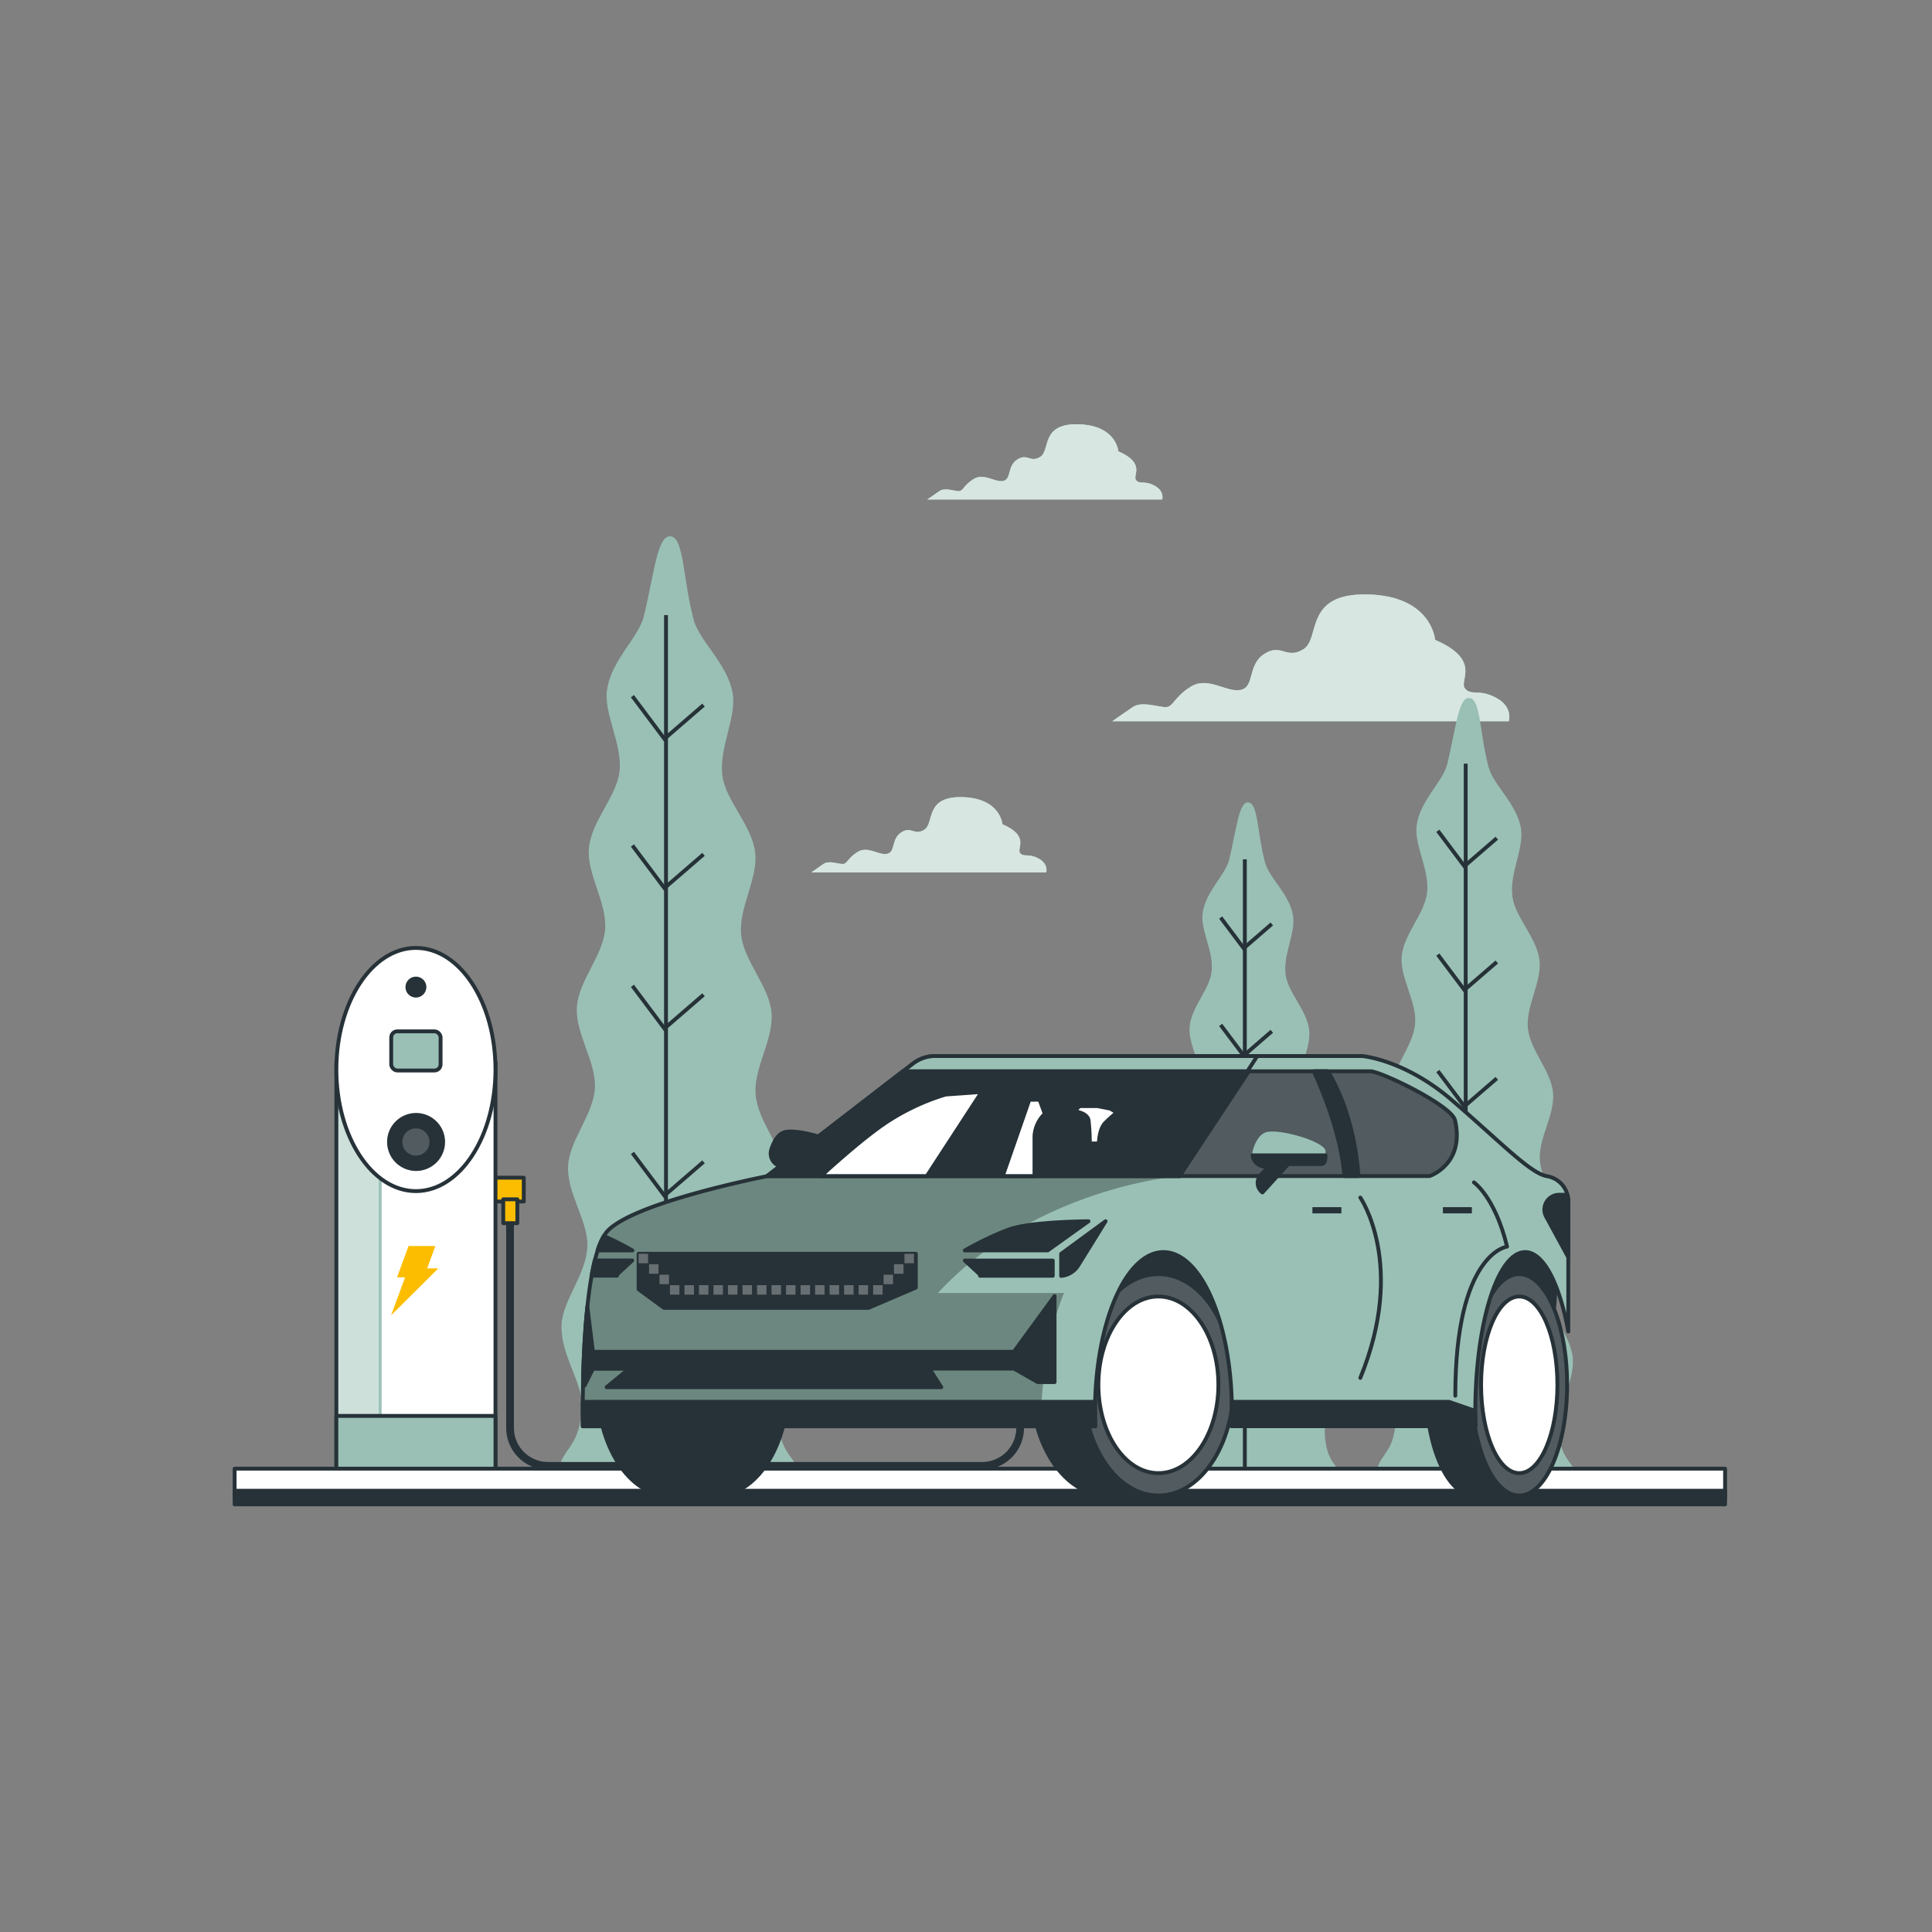 <?xml version="1.0" encoding="UTF-8" standalone="no"?>
<svg
   viewBox="0 0 500 500"
   version="1.1"
   id="svg89"
   sodipodi:docname="Electric car-bro.svg"
   inkscape:export-filename="Electric car-bro.png"
   inkscape:export-xdpi="96"
   inkscape:export-ydpi="96"
   inkscape:version="1.4 (86a8ad7, 2024-10-11)"
   xmlns:inkscape="http://www.inkscape.org/namespaces/inkscape"
   xmlns:sodipodi="http://sodipodi.sourceforge.net/DTD/sodipodi-0.dtd"
   xmlns="http://www.w3.org/2000/svg"
   xmlns:svg="http://www.w3.org/2000/svg">
  <rect x="0" y="0" width="500" height="500" fill="#808080" stroke="none"/>
  <sodipodi:namedview
     id="namedview89"
     pagecolor="#ffffff"
     bordercolor="#000000"
     borderopacity="0.25"
     inkscape:showpageshadow="2"
     inkscape:pageopacity="0.0"
     inkscape:pagecheckerboard="0"
     inkscape:deskcolor="#d1d1d1"
     inkscape:zoom="1.0832876"
     inkscape:cx="66.464345"
     inkscape:cy="188.31564"
     inkscape:window-width="1920"
     inkscape:window-height="1010"
     inkscape:window-x="2873"
     inkscape:window-y="-6"
     inkscape:window-maximized="1"
     inkscape:current-layer="g33" />
  <defs
     id="defs3">
    <clipPath
       id="freepik--clip-path--inject-25">
      <rect
         x="87.05"
         y="275.2"
         width="41.18"
         height="111.84"
         style="fill:#fff;stroke:#263238;stroke-miterlimit:10"
         id="rect1" />
    </clipPath>
    <clipPath
       id="freepik--clip-path-2--inject-25">
      <ellipse
         cx="299.79"
         cy="358.39"
         rx="19.47"
         ry="28.65"
         style="fill:#263238;stroke:#263238;stroke-linecap:round;stroke-linejoin:round"
         id="ellipse1" />
    </clipPath>
    <clipPath
       id="freepik--clip-path-3--inject-25">
      <ellipse
         cx="393.18"
         cy="358.39"
         rx="12.39"
         ry="28.65"
         style="fill:#263238;stroke:#263238;stroke-linecap:round;stroke-linejoin:round"
         id="ellipse2" />
    </clipPath>
    <clipPath
       id="freepik--clip-path-4--inject-25">
      <path
         d="M283.38,365.38c0-22.83,7.94-41.34,17.72-41.34s17.72,18.51,17.72,41.34c0,1.26,0,2.5-.08,3.72h63.13q-.06-1.83-.06-3.72c0-22.83,5.78-41.34,12.91-41.34,4.76,0,8.92,8.27,11.15,20.57V310.89a6.58,6.58,0,0,0-5.38-6.47l-.3-.06c-4.38-.88-12.25-9.19-24.5-19.69S352.5,273.3,352.5,273.3H242a9.43,9.43,0,0,0-5.77,2l-37.69,29.09s-33.69,6.56-41.13,14-6.56,50.74-6.56,50.74H283.46C283.41,367.88,283.38,366.64,283.38,365.38Z"
         style="fill:#9AC0B5;stroke:#263238;stroke-linecap:round;stroke-linejoin:round"
         id="path2" />
    </clipPath>
    <clipPath
       id="freepik--clip-path-5--inject-25">
      <path
         d="M305.26,304.36H370s9.19-3.06,6.56-14.44c-.89-3.86-19.25-12.68-21.87-12.68h-31.5Z"
         style="fill:#263238;stroke:#263238;stroke-linecap:round;stroke-linejoin:round"
         id="path3" />
    </clipPath>
  </defs>
  <g
     id="freepik--Clouds--inject-25">
    <path
       d="M387.22,180.6c-4.46-2.44-6.48-.41-8.1-2.44s4.45-7.29-7.71-12.56c0,0-.81-11.35-17.43-11.76S341.82,165.19,337.36,168s-5.68-1.62-10.14,1.22-2.43,8.51-6.08,9.32-8.51-3.65-13-.81-4.46,5.27-6.49,5.27-6.08-1.62-8.51,0-5.27,3.65-5.27,3.65H390.47S391.68,183,387.22,180.6Z"
       style="fill:#9AC0B5"
       id="path4" />
    <path
       d="M387.22,180.6c-4.46-2.44-6.48-.41-8.1-2.44s4.45-7.29-7.71-12.56c0,0-.81-11.35-17.43-11.76S341.82,165.19,337.36,168s-5.68-1.62-10.14,1.22-2.43,8.51-6.08,9.32-8.51-3.65-13-.81-4.46,5.27-6.49,5.27-6.08-1.62-8.51,0-5.27,3.65-5.27,3.65H390.47S391.68,183,387.22,180.6Z"
       style="fill:#9AC0B5;opacity:0.5"
       id="path5" />
    <path
       d="M298.8,125.69c-2.64-1.44-3.84-.24-4.8-1.44s2.64-4.33-4.57-7.45c0,0-.48-6.73-10.33-7s-7.21,6.73-9.85,8.41-3.36-1-6,.72-1.44,5.05-3.6,5.53-5-2.17-7.69-.48-2.64,3.12-3.85,3.12-3.6-1-5,0-3.12,2.16-3.12,2.16h60.79S301.45,127.13,298.8,125.69Z"
       style="fill:#9AC0B5"
       id="path6" />
    <path
       d="M298.8,125.69c-2.64-1.44-3.84-.24-4.8-1.44s2.64-4.33-4.57-7.45c0,0-.48-6.73-10.33-7s-7.21,6.73-9.85,8.41-3.36-1-6,.72-1.44,5.05-3.6,5.53-5-2.17-7.69-.48-2.64,3.12-3.85,3.12-3.6-1-5,0-3.12,2.16-3.12,2.16h60.79S301.45,127.13,298.8,125.69Z"
       style="fill:#9AC0B5;opacity:0.5"
       id="path7" />
    <path
       d="M268.79,222.19c-2.64-1.44-3.84-.24-4.8-1.44s2.64-4.33-4.57-7.45c0,0-.48-6.73-10.33-7s-7.21,6.73-9.85,8.41-3.37-1-6,.72-1.44,5-3.6,5.53-5-2.16-7.69-.48-2.65,3.12-3.85,3.12-3.6-1-5,0-3.13,2.17-3.13,2.17h60.79S271.43,223.63,268.79,222.19Z"
       style="fill:#9AC0B5"
       id="path8" />
    <path
       d="M268.79,222.19c-2.64-1.44-3.84-.24-4.8-1.44s2.64-4.33-4.57-7.45c0,0-.48-6.73-10.33-7s-7.21,6.73-9.85,8.41-3.37-1-6,.72-1.44,5-3.6,5.53-5-2.16-7.69-.48-2.65,3.12-3.85,3.12-3.6-1-5,0-3.13,2.17-3.13,2.17h60.79S271.43,223.63,268.79,222.19Z"
       style="fill:#9AC0B5;opacity:0.5"
       id="path9" />
    <g
       style="opacity:0.6"
       id="g11">
      <path
         d="M387.22,180.6c-4.46-2.44-6.48-.41-8.1-2.44s4.45-7.29-7.71-12.56c0,0-.81-11.35-17.43-11.76S341.82,165.19,337.36,168s-5.68-1.62-10.14,1.22-2.43,8.51-6.08,9.32-8.51-3.65-13-.81-4.46,5.27-6.49,5.27-6.08-1.62-8.51,0-5.27,3.65-5.27,3.65H390.47S391.68,183,387.22,180.6Z"
         style="fill:#fff"
         id="path10" />
      <path
         d="M387.22,180.6c-4.46-2.44-6.48-.41-8.1-2.44s4.45-7.29-7.71-12.56c0,0-.81-11.35-17.43-11.76S341.82,165.19,337.36,168s-5.68-1.62-10.14,1.22-2.43,8.51-6.08,9.32-8.51-3.65-13-.81-4.46,5.27-6.49,5.27-6.08-1.62-8.51,0-5.27,3.65-5.27,3.65H390.47S391.68,183,387.22,180.6Z"
         style="fill:#fff;opacity:0.5"
         id="path11" />
    </g>
    <g
       style="opacity:0.6"
       id="g13">
      <path
         d="M298.8,125.69c-2.64-1.44-3.84-.24-4.8-1.44s2.64-4.33-4.57-7.45c0,0-.48-6.73-10.33-7s-7.21,6.73-9.85,8.41-3.36-1-6,.72-1.44,5.05-3.6,5.53-5-2.17-7.69-.48-2.64,3.12-3.85,3.12-3.6-1-5,0-3.12,2.16-3.12,2.16h60.79S301.45,127.13,298.8,125.69Z"
         style="fill:#fff"
         id="path12" />
      <path
         d="M298.8,125.69c-2.64-1.44-3.84-.24-4.8-1.44s2.64-4.33-4.57-7.45c0,0-.48-6.73-10.33-7s-7.21,6.73-9.85,8.41-3.36-1-6,.72-1.44,5.05-3.6,5.53-5-2.17-7.69-.48-2.64,3.12-3.85,3.12-3.6-1-5,0-3.12,2.16-3.12,2.16h60.79S301.45,127.13,298.8,125.69Z"
         style="fill:#fff;opacity:0.5"
         id="path13" />
    </g>
    <g
       style="opacity:0.6"
       id="g15">
      <path
         d="M268.79,222.19c-2.64-1.44-3.84-.24-4.8-1.44s2.64-4.33-4.57-7.45c0,0-.48-6.73-10.33-7s-7.21,6.73-9.85,8.41-3.37-1-6,.72-1.44,5-3.6,5.53-5-2.16-7.69-.48-2.65,3.12-3.85,3.12-3.6-1-5,0-3.13,2.17-3.13,2.17h60.79S271.43,223.63,268.79,222.19Z"
         style="fill:#fff"
         id="path14" />
      <path
         d="M268.79,222.19c-2.64-1.44-3.84-.24-4.8-1.44s2.64-4.33-4.57-7.45c0,0-.48-6.73-10.33-7s-7.21,6.73-9.85,8.41-3.37-1-6,.72-1.44,5-3.6,5.53-5-2.16-7.69-.48-2.65,3.12-3.85,3.12-3.6-1-5,0-3.13,2.17-3.13,2.17h60.79S271.43,223.63,268.79,222.19Z"
         style="fill:#fff;opacity:0.5"
         id="path15" />
    </g>
  </g>
  <g
     id="freepik--Trees--inject-25">
    <path
       d="M357.2,384.05h51.53c-1-6.3-5-5.19-5.57-15-.27-4.92,4.28-11,3.88-17.47-.32-5.32-5.57-10.78-6-16.87-.36-5.49,4.11-11.59,3.68-17.51-.41-5.6-5.73-11-6.2-16.79s3.93-11.84,3.41-17.58-5.93-11-6.51-16.67c-.59-5.82,3.66-12.08,3-17.64-.69-5.91-6.27-11-7-16.46-.85-6.06,3.1-12.54,2.18-17.77-1.13-6.41-7.1-11.05-8.36-15.78-2.34-8.81-2-17.31-4.81-17.86-2.95-.59-3.62,7.73-5.85,17-1.13,4.68-7,9.42-7.92,15.83-.78,5.2,3.35,11.51,2.67,17.55-.6,5.41-6,10.6-6.57,16.48-.49,5.53,3.92,11.62,3.48,17.4-.42,5.62-5.69,11-6.06,16.68s4.19,11.68,3.88,17.32-5.5,11.22-5.76,16.78c-.28,5.87,4.35,11.8,4.13,17.25-.25,6-5.36,11.58-5.55,16.86-.23,6.41,4.48,12.32,4.34,17.2-.32,10.59-5.17,8.4-5.34,16.92Z"
       style="fill:#9AC0B5"
       id="path16" />
    <line
       x1="379.32"
       y1="197.63"
       x2="379.32"
       y2="381.67"
       style="fill:none;stroke:#263238;stroke-miterlimit:10"
       id="line16" />
    <polyline
       points="387.37 216.92 378.98 224.17 372.11 215.01"
       style="fill:none;stroke:#263238;stroke-miterlimit:10"
       id="polyline16" />
    <polyline
       points="387.37 248.96 378.98 256.2 372.11 247.05"
       style="fill:none;stroke:#263238;stroke-miterlimit:10"
       id="polyline17" />
    <polyline
       points="387.37 279.08 378.98 286.33 372.11 277.18"
       style="fill:none;stroke:#263238;stroke-miterlimit:10"
       id="polyline18" />
    <polyline
       points="387.37 314.93 378.98 322.18 372.11 313.03"
       style="fill:none;stroke:#263238;stroke-miterlimit:10"
       id="polyline19" />
    <polyline
       points="387.37 351.16 378.98 358.41 372.11 349.26"
       style="fill:none;stroke:#263238;stroke-miterlimit:10"
       id="polyline20" />
    <path
       d="M303,384.05h44.69c-.86-5.46-4.37-4.5-4.84-13-.23-4.27,3.72-9.55,3.38-15.15-.29-4.61-4.84-9.35-5.19-14.63-.32-4.76,3.57-10.05,3.19-15.19-.36-4.85-5-9.51-5.38-14.55s3.41-10.27,3-15.25-5.15-9.55-5.64-14.45c-.52-5.05,3.16-10.48,2.6-15.3-.6-5.13-5.43-9.55-6.09-14.27-.73-5.26,2.7-10.88,1.9-15.41-1-5.56-6.16-9.59-7.25-13.69-2-7.64-1.77-15-4.17-15.48-2.56-.52-3.14,6.7-5.08,14.78-1,4-6,8.16-6.86,13.72-.68,4.51,2.9,10,2.31,15.22-.52,4.69-5.23,9.19-5.69,14.29-.43,4.79,3.39,10.08,3,15.09s-4.93,9.52-5.25,14.46,3.63,10.13,3.36,15-4.77,9.73-5,14.55c-.24,5.1,3.78,10.24,3.58,15-.21,5.24-4.64,10-4.8,14.62-.2,5.56,3.88,10.69,3.76,14.92-.28,9.18-4.48,7.28-4.63,14.67Z"
       style="fill:#9AC0B5"
       id="path20" />
    <line
       x1="322.16"
       y1="222.39"
       x2="322.16"
       y2="381.99"
       style="fill:none;stroke:#263238;stroke-miterlimit:10"
       id="line20" />
    <polyline
       points="329.14 239.12 321.87 245.41 315.91 237.47"
       style="fill:none;stroke:#263238;stroke-miterlimit:10"
       id="polyline21" />
    <polyline
       points="329.14 266.9 321.87 273.19 315.91 265.25"
       style="fill:none;stroke:#263238;stroke-miterlimit:10"
       id="polyline22" />
    <polyline
       points="329.14 293.03 321.87 299.31 315.91 291.38"
       style="fill:none;stroke:#263238;stroke-miterlimit:10"
       id="polyline23" />
    <polyline
       points="329.14 324.12 321.87 330.4 315.91 322.46"
       style="fill:none;stroke:#263238;stroke-miterlimit:10"
       id="polyline24" />
    <polyline
       points="329.14 355.53 321.87 361.82 315.91 353.88"
       style="fill:none;stroke:#263238;stroke-miterlimit:10"
       id="polyline25" />
    <path
       d="M145.68,384.05h62.16c-1.19-7.6-6.08-6.26-6.73-18-.32-5.94,5.17-13.28,4.69-21.07-.39-6.42-6.72-13-7.21-20.35-.44-6.63,5-14,4.44-21.13-.5-6.75-6.92-13.23-7.48-20.25-.56-6.84,4.73-14.27,4.11-21.2s-7.16-13.28-7.85-20.1c-.71-7,4.41-14.57,3.63-21.29-.84-7.12-7.56-13.28-8.47-19.85-1-7.31,3.75-15.12,2.63-21.43-1.36-7.73-8.56-13.33-10.08-19-2.82-10.63-2.47-20.88-5.8-21.55-3.56-.71-4.37,9.34-7.06,20.56-1.36,5.64-8.4,11.36-9.55,19.09-.94,6.27,4,13.89,3.22,21.17-.73,6.52-7.28,12.79-7.92,19.88-.6,6.66,4.72,14,4.2,21-.51,6.77-6.87,13.23-7.31,20.11s5,14.1,4.67,20.89c-.39,7-6.63,13.54-6.95,20.24-.34,7.09,5.25,14.24,5,20.81-.3,7.29-6.46,14-6.69,20.33-.27,7.73,5.41,14.87,5.23,20.75-.38,12.78-6.23,10.13-6.44,20.41Z"
       style="fill:#9AC0B5"
       id="path25" />
    <line
       x1="172.36"
       y1="159.19"
       x2="172.36"
       y2="381.18"
       style="fill:none;stroke:#263238;stroke-miterlimit:10"
       id="line25" />
    <polyline
       points="182.07 182.47 171.95 191.21 163.67 180.17"
       style="fill:none;stroke:#263238;stroke-miterlimit:10"
       id="polyline26" />
    <polyline
       points="182.07 221.1 171.95 229.84 163.67 218.81"
       style="fill:none;stroke:#263238;stroke-miterlimit:10"
       id="polyline27" />
    <polyline
       points="182.07 257.44 171.95 266.18 163.67 255.14"
       style="fill:none;stroke:#263238;stroke-miterlimit:10"
       id="polyline28" />
    <polyline
       points="182.07 300.68 171.95 309.42 163.67 298.38"
       style="fill:none;stroke:#263238;stroke-miterlimit:10"
       id="polyline29" />
    <polyline
       points="182.07 344.38 171.95 353.12 163.67 342.08"
       style="fill:none;stroke:#263238;stroke-miterlimit:10"
       id="polyline30" />
  </g>
  <g
     id="freepik--charging-station--inject-25">
    <path
       d="M132,315.36v54.17a9.83,9.83,0,0,0,9.83,9.83H254.18a9.83,9.83,0,0,0,9.83-9.83v-6.17"
       style="fill:none;stroke:#263238;stroke-linecap:round;stroke-linejoin:round;stroke-width:2px"
       id="path30" />
    <rect
       x="127.18"
       y="304.78"
       width="8.37"
       height="6.17"
       style="fill:#fcbd00;stroke:#263238;stroke-linecap:round;stroke-linejoin:round;fill-opacity:1"
       id="rect30" />
    <rect
       x="87.05"
       y="275.2"
       width="41.18"
       height="111.84"
       style="fill:#fff"
       id="rect31" />
    <g
       clip-path="url(#freepik--clip-path--inject-25)"
       id="g33"
       style="clip-path:url(#freepik--clip-path--inject-25)">
      <polygon
         points="105.42,387.04 105.42,290 105.31,275.2 87.05,275.2 87.05,387.04 "
         style="fill:#9ac0b5"
         id="polygon31"
         transform="matrix(0.636,0,0,1,31.714,0)" />
      <polygon
         points="105.42,387.04 105.42,290 105.31,275.2 87.05,275.2 87.05,387.04 "
         style="opacity:0.5;fill:#ffffff"
         id="polygon32"
         transform="matrix(0.598,0,0,1,34.995,0)" />
      <polygon
         points="113.44 328.25 110.55 328.25 112.68 322.46 105.73 322.46 102.75 330.57 104.84 330.57 101.21 340.41 113.44 328.25"
         style="fill:#fcbd00;fill-opacity:1"
         id="polygon33" />
    </g>
    <rect
       x="87.05"
       y="275.2"
       width="41.18"
       height="111.84"
       style="fill:none;stroke:#263238;stroke-miterlimit:10"
       id="rect33" />
    <ellipse
       cx="107.64"
       cy="276.79"
       rx="20.59"
       ry="31.47"
       style="fill:#fff;stroke:#263238;stroke-linecap:round;stroke-linejoin:round"
       id="ellipse33" />
    <rect
       x="101.25"
       y="266.91"
       width="12.77"
       height="10.13"
       rx="1.57"
       style="fill:#9AC0B5;stroke:#263238;stroke-linecap:round;stroke-linejoin:round"
       id="rect34" />
    <path
       d="M114.68,295.54a7,7,0,1,0-7,7A7,7,0,0,0,114.68,295.54Z"
       style="fill:#263238;stroke:#263238;stroke-linecap:round;stroke-linejoin:round"
       id="path34" />
    <path
       d="M111.16,295.54a3.52,3.52,0,1,0-3.52,3.52A3.53,3.53,0,0,0,111.16,295.54Z"
       style="fill:#fff;opacity:0.2"
       id="path35" />
    <path
       d="M109.84,255.46a2.2,2.2,0,1,0-2.2,2.2A2.21,2.21,0,0,0,109.84,255.46Z"
       style="fill:#263238;stroke:#263238;stroke-linecap:round;stroke-linejoin:round"
       id="path36" />
    <rect
       x="130.24"
       y="310.38"
       width="3.65"
       height="6.17"
       style="fill:#fcbd00;stroke:#263238;stroke-linecap:round;stroke-linejoin:round;fill-opacity:1"
       id="rect36" />
    <rect
       x="87.05"
       y="366.44"
       width="41.18"
       height="20.6"
       style="fill:#9AC0B5;stroke:#263238;stroke-linecap:round;stroke-linejoin:round"
       id="rect37" />
    <rect
       x="60.72"
       y="380.09"
       width="385.73"
       height="7.49"
       style="fill:#fff;stroke:#263238;stroke-linecap:round;stroke-linejoin:round"
       id="rect38" />
    <rect
       x="60.72"
       y="385.81"
       width="385.73"
       height="3.52"
       style="fill:#263238;stroke:#263238;stroke-linecap:round;stroke-linejoin:round"
       id="rect39" />
  </g>
  <g
     id="freepik--Car--inject-25">
    <path
       d="M203.39,301.93h-.54a3.4,3.4,0,0,1-3.23-4.46c.68-2.1,1.83-4.22,3.77-4.54,4-.67,15,2.67,15,5s0,3.33-1.34,3.33h-8.33l-6.67,7.34-.14-.12a3.07,3.07,0,0,1,0-4.71A6.94,6.94,0,0,0,203.39,301.93Z"
       style="fill:#263238;stroke:#263238;stroke-linecap:round;stroke-linejoin:round"
       id="path39" />
    <path
       d="M278.72,363.93H389.39s16-10.67,12.66-38.67-21.33-9.33-28,9.34H324.72s-10.67-21.34-28-18.67S278.72,363.93,278.72,363.93Z"
       style="fill:#263238;stroke:#263238;stroke-linecap:round;stroke-linejoin:round"
       id="path40" />
    <path
       d="M305.91,358.39c0-8.23-2.35-15.63-6.12-20.86v-7.8H286.45c-10.76,0-19.47,12.83-19.47,28.66S275.69,387,286.45,387h13.34v-7.8C303.56,374,305.91,366.61,305.91,358.39Z"
       style="fill:#263238;stroke:#263238;stroke-linecap:round;stroke-linejoin:round"
       id="path41" />
    <ellipse
       cx="299.79"
       cy="358.39"
       rx="19.47"
       ry="28.65"
       style="fill:#263238"
       id="ellipse41" />
    <g
       style="clip-path:url(#freepik--clip-path-2--inject-25)"
       clip-path="url(#freepik--clip-path-2--inject-25)"
       id="g42">
      <ellipse
         cx="299.79"
         cy="358.39"
         rx="19.47"
         ry="28.65"
         style="fill:#fff;opacity:0.2"
         id="ellipse42" />
    </g>
    <ellipse
       cx="299.79"
       cy="358.39"
       rx="19.47"
       ry="28.65"
       style="fill:none;stroke:#263238;stroke-linecap:round;stroke-linejoin:round"
       id="ellipse43" />
    <path
       d="M185.65,329.73H173c-10.16,0-18.4,12.83-18.4,28.66S162.88,387,173,387h12.61c10.16,0,18.4-12.83,18.4-28.65S195.81,329.73,185.65,329.73Z"
       style="fill:#263238;stroke:#263238;stroke-linecap:round;stroke-linejoin:round"
       id="path43" />
    <ellipse
       cx="299.79"
       cy="358.39"
       rx="15.53"
       ry="22.86"
       style="fill:#fff;stroke:#263238;stroke-linecap:round;stroke-linejoin:round"
       id="ellipse44" />
    <path
       d="M397.08,358.39c0-8.23-1.5-15.63-3.9-20.86v-7.8H381.4c-6.84,0-12.39,12.83-12.39,28.66S374.56,387,381.4,387h11.78v-7.8C395.58,374,397.08,366.61,397.08,358.39Z"
       style="fill:#263238;stroke:#263238;stroke-linecap:round;stroke-linejoin:round"
       id="path44" />
    <ellipse
       cx="393.18"
       cy="358.39"
       rx="12.39"
       ry="28.65"
       style="fill:#263238"
       id="ellipse45" />
    <g
       style="clip-path:url(#freepik--clip-path-3--inject-25)"
       clip-path="url(#freepik--clip-path-3--inject-25)"
       id="g46">
      <ellipse
         cx="393.18"
         cy="358.39"
         rx="12.39"
         ry="28.65"
         style="fill:#fff;opacity:0.2"
         id="ellipse46" />
    </g>
    <ellipse
       cx="393.18"
       cy="358.39"
       rx="12.39"
       ry="28.65"
       style="fill:none;stroke:#263238;stroke-linecap:round;stroke-linejoin:round"
       id="ellipse47" />
    <ellipse
       cx="393.18"
       cy="358.39"
       rx="9.88"
       ry="22.86"
       style="fill:#fff;stroke:#263238;stroke-linecap:round;stroke-linejoin:round"
       id="ellipse48" />
    <path
       d="M283.38,365.38c0-22.83,7.94-41.34,17.72-41.34s17.72,18.51,17.72,41.34c0,1.26,0,2.5-.08,3.72h63.13q-.06-1.83-.06-3.72c0-22.83,5.78-41.34,12.91-41.34,4.76,0,8.92,8.27,11.15,20.57V310.89a6.58,6.58,0,0,0-5.38-6.47l-.3-.06c-4.38-.88-12.25-9.19-24.5-19.69S352.5,273.3,352.5,273.3H242a9.43,9.43,0,0,0-5.77,2l-37.69,29.09s-33.69,6.56-41.13,14-6.56,50.74-6.56,50.74H283.46C283.41,367.88,283.38,366.64,283.38,365.38Z"
       style="fill:#9AC0B5"
       id="path48" />
    <g
       style="clip-path:url(#freepik--clip-path-4--inject-25)"
       clip-path="url(#freepik--clip-path-4--inject-25)"
       id="g49">
      <path
         d="M305.26,304.36l5.85-31.06H242a9.43,9.43,0,0,0-5.77,2l-37.69,29.09s-33.69,6.56-41.13,14-6.56,50.74-6.56,50.74H269.17c.86-23.38,6.22-34.5,6.22-34.5H242.72C268.05,307.26,305.26,304.36,305.26,304.36Z"
         style="opacity:0.3"
         id="path49" />
    </g>
    <path
       d="M283.38,365.38c0-22.83,7.94-41.34,17.72-41.34s17.72,18.51,17.72,41.34c0,1.26,0,2.5-.08,3.72h63.13q-.06-1.83-.06-3.72c0-22.83,5.78-41.34,12.91-41.34,4.76,0,8.92,8.27,11.15,20.57V310.89a6.58,6.58,0,0,0-5.38-6.47l-.3-.06c-4.38-.88-12.25-9.19-24.5-19.69S352.5,273.3,352.5,273.3H242a9.43,9.43,0,0,0-5.77,2l-37.69,29.09s-33.69,6.56-41.13,14-6.56,50.74-6.56,50.74H283.46C283.41,367.88,283.38,366.64,283.38,365.38Z"
       style="fill:none;stroke:#263238;stroke-linecap:round;stroke-linejoin:round"
       id="path50" />
    <path
       d="M325.38,273.3H242a9.43,9.43,0,0,0-5.77,2l-37.69,29.09H305.26Z"
       style="fill:#9AC0B5;stroke:#263238;stroke-linecap:round;stroke-linejoin:round"
       id="path51" />
    <path
       d="M281.7,316.06c-6,.08-16.51.48-21.06,2.3a82.86,82.86,0,0,0-10.94,5.25h21.43Z"
       style="fill:#263238;stroke:#263238;stroke-linecap:round;stroke-linejoin:round"
       id="path52" />
    <path
       d="M272.45,330.17v-3.94H249.7l4.12,3.8a.94.94,0,0,0-.18.14Z"
       style="fill:#263238;stroke:#263238;stroke-linecap:round;stroke-linejoin:round"
       id="path53" />
    <path
       d="M274.63,324.48v5.72a5.78,5.78,0,0,0,4.38-2.66c2.19-3.5,7.11-11.48,7.11-11.48Z"
       style="fill:#263238;stroke:#263238;stroke-linecap:round;stroke-linejoin:round"
       id="path54" />
    <path
       d="M159.51,330l4.12-3.8h-9.71c-.3,1.23-.58,2.55-.82,3.94h6.59A1.41,1.41,0,0,0,159.51,330Z"
       style="fill:#263238;stroke:#263238;stroke-linecap:round;stroke-linejoin:round"
       id="path55" />
    <path
       d="M156.26,319.87a18.33,18.33,0,0,0-1.6,3.74h9A75.82,75.82,0,0,0,156.26,319.87Z"
       style="fill:#263238;stroke:#263238;stroke-linecap:round;stroke-linejoin:round"
       id="path56" />
    <path
       d="M305.26,304.36H370s9.19-3.06,6.56-14.44c-.89-3.86-19.25-12.68-21.87-12.68h-31.5Z"
       style="fill:#263238"
       id="path57" />
    <g
       style="clip-path:url(#freepik--clip-path-5--inject-25)"
       clip-path="url(#freepik--clip-path-5--inject-25)"
       id="g58">
      <path
         d="M305.26,304.36H370s9.19-3.06,6.56-14.44c-.89-3.86-19.25-12.68-21.87-12.68h-31.5Z"
         style="fill:#fff;stroke:#263238;stroke-linecap:round;stroke-linejoin:round;opacity:0.2"
         id="path58" />
    </g>
    <path
       d="M305.26,304.36H370s9.19-3.06,6.56-14.44c-.89-3.86-19.25-12.68-21.87-12.68h-31.5Z"
       style="fill:none;stroke:#263238;stroke-linecap:round;stroke-linejoin:round"
       id="path59" />
    <polygon
       points="233.66 277.24 198.51 304.36 305.26 304.36 322.83 277.24 233.66 277.24"
       style="fill:#263238;stroke:#263238;stroke-linecap:round;stroke-linejoin:round"
       id="polygon59" />
    <polygon
       points="165.27 324.48 165.27 333.67 171.83 338.48 224.76 338.48 237.01 333.23 237.01 324.48 165.27 324.48"
       style="fill:#263238;stroke:#263238;stroke-linecap:round;stroke-linejoin:round"
       id="polygon60" />
    <rect
       x="165.27"
       y="324.48"
       width="2.45"
       height="2.45"
       style="fill:#fff;opacity:0.3"
       id="rect60" />
    <rect
       x="167.97"
       y="327.19"
       width="2.45"
       height="2.45"
       style="fill:#fff;opacity:0.3"
       id="rect61" />
    <rect
       x="170.68"
       y="329.89"
       width="2.45"
       height="2.45"
       style="fill:#fff;opacity:0.3"
       id="rect62" />
    <rect
       x="173.38"
       y="332.6"
       width="2.45"
       height="2.45"
       style="fill:#fff;opacity:0.3"
       id="rect63" />
    <rect
       x="234.08"
       y="324.48"
       width="2.45"
       height="2.45"
       style="fill:#fff;opacity:0.3"
       id="rect64" />
    <rect
       x="231.37"
       y="327.19"
       width="2.45"
       height="2.45"
       style="fill:#fff;opacity:0.3"
       id="rect65" />
    <rect
       x="228.67"
       y="329.89"
       width="2.45"
       height="2.45"
       style="fill:#fff;opacity:0.3"
       id="rect66" />
    <rect
       x="225.97"
       y="332.6"
       width="2.45"
       height="2.45"
       style="fill:#fff;opacity:0.3"
       id="rect67" />
    <rect
       x="177.14"
       y="332.6"
       width="2.45"
       height="2.45"
       style="fill:#fff;opacity:0.3"
       id="rect68" />
    <rect
       x="180.89"
       y="332.6"
       width="2.45"
       height="2.45"
       style="fill:#fff;opacity:0.3"
       id="rect69" />
    <rect
       x="184.65"
       y="332.6"
       width="2.45"
       height="2.45"
       style="fill:#fff;opacity:0.3"
       id="rect70" />
    <rect
       x="188.41"
       y="332.6"
       width="2.45"
       height="2.45"
       style="fill:#fff;opacity:0.3"
       id="rect71" />
    <rect
       x="192.16"
       y="332.6"
       width="2.45"
       height="2.45"
       style="fill:#fff;opacity:0.3"
       id="rect72" />
    <rect
       x="195.92"
       y="332.6"
       width="2.45"
       height="2.45"
       style="fill:#fff;opacity:0.3"
       id="rect73" />
    <rect
       x="199.67"
       y="332.6"
       width="2.45"
       height="2.45"
       style="fill:#fff;opacity:0.3"
       id="rect74" />
    <rect
       x="203.43"
       y="332.6"
       width="2.45"
       height="2.45"
       style="fill:#fff;opacity:0.3"
       id="rect75" />
    <rect
       x="207.19"
       y="332.6"
       width="2.45"
       height="2.45"
       style="fill:#fff;opacity:0.3"
       id="rect76" />
    <rect
       x="210.94"
       y="332.6"
       width="2.45"
       height="2.45"
       style="fill:#fff;opacity:0.3"
       id="rect77" />
    <rect
       x="214.7"
       y="332.6"
       width="2.45"
       height="2.45"
       style="fill:#fff;opacity:0.3"
       id="rect78" />
    <rect
       x="218.45"
       y="332.6"
       width="2.45"
       height="2.45"
       style="fill:#fff;opacity:0.3"
       id="rect79" />
    <rect
       x="222.21"
       y="332.6"
       width="2.45"
       height="2.45"
       style="fill:#fff;opacity:0.3"
       id="rect80" />
    <path
       d="M262.38,349.85H153.46L152,338.18c-.67,6.42-1,13.25-1.11,18.87l.38,1.55,2.19-4.37h9.34L157,359h86.61l-3.09-4.81h21.9l6.13,3.5h4.37V335.42Z"
       style="fill:#263238;stroke:#263238;stroke-linecap:round;stroke-linejoin:round"
       id="path80" />
    <path
       d="M328.05,301.93h-.54a3.4,3.4,0,0,1-3.22-4.46c.67-2.1,1.83-4.22,3.76-4.54,4-.67,15,2.67,15,5s0,3.33-1.33,3.33h-8.33l-6.67,7.34-.14-.12a3.07,3.07,0,0,1,0-4.71A6.91,6.91,0,0,0,328.05,301.93Z"
       style="fill:#9AC0B5"
       id="path81" />
    <path
       d="M347.93,304.36h3.66c-.39-5.37-1.92-17.19-7.93-27.12H340C342.11,281.81,347.11,293.6,347.93,304.36Z"
       style="fill:#263238;stroke:#263238;stroke-linecap:round;stroke-linejoin:round"
       id="path82" />
    <path
       d="M269.05,284.6l1.34,3.66a8.62,8.62,0,0,0-2.67,6v10.1h-8.21l6.88-19.76Zm-38.33,5c-5.63,3.43-14.13,11-18.26,14.76h27.41l14.18-21.76-9.33.66A58.86,58.86,0,0,0,230.72,289.6Zm56.67-2.67-3.34-.67h-4.66l-1.34,1.34s3.34.33,3.67,2.33a51.37,51.37,0,0,1,.33,6h2.34s0-3.67,1.66-5.33a31.62,31.62,0,0,1,3-2.67Z"
       style="fill:#fff;stroke:#263238;stroke-linecap:round;stroke-linejoin:round"
       id="path83" />
    <path
       d="M326.58,308.48l.14.12,6.67-7.34h8.33c1.1,0,1.29-.69,1.32-2.25H324.16a3.39,3.39,0,0,0,3.35,2.92h.54a6.91,6.91,0,0,1-1.48,1.84A3.07,3.07,0,0,0,326.58,308.48Z"
       style="fill:#263238;stroke:#263238;stroke-linecap:round;stroke-linejoin:round"
       id="path84" />
    <rect
       x="339.65"
       y="312.41"
       width="7.5"
       height="1.61"
       style="fill:#263238"
       id="rect84" />
    <rect
       x="373.42"
       y="312.41"
       width="7.5"
       height="1.61"
       style="fill:#263238"
       id="rect85" />
    <path
       d="M381.45,306s5.43,3.69,8.58,16.62c0,0-13.4,1.6-13.4,38.59"
       style="fill:none;stroke:#263238;stroke-linecap:round;stroke-linejoin:round"
       id="path85" />
    <path
       d="M375,362.79H318.78c0,.86,0,1.72,0,2.59,0,1.26,0,2.5-.08,3.72h63.13q-.06-1.83-.06-3.72v-.25Z"
       style="fill:#263238;stroke:#263238;stroke-linecap:round;stroke-linejoin:round"
       id="path86" />
    <path
       d="M283.38,365.38c0-.87,0-1.73,0-2.59H150.81c0,3.85,0,6.31,0,6.31H283.46C283.41,367.88,283.38,366.64,283.38,365.38Z"
       style="fill:#263238;stroke:#263238;stroke-linecap:round;stroke-linejoin:round"
       id="path87" />
    <path
       d="M403.52,309.2a3.84,3.84,0,0,0-3.37,5.68l5.72,10.5V310.89a6.69,6.69,0,0,0-.24-1.69h-2.11Z"
       style="fill:#263238;stroke:#263238;stroke-linecap:round;stroke-linejoin:round"
       id="path88" />
    <path
       d="M352.05,309.93s12,17.33,0,46.67"
       style="fill:none;stroke:#263238;stroke-linecap:round;stroke-linejoin:round"
       id="path89" />
  </g>
</svg>
